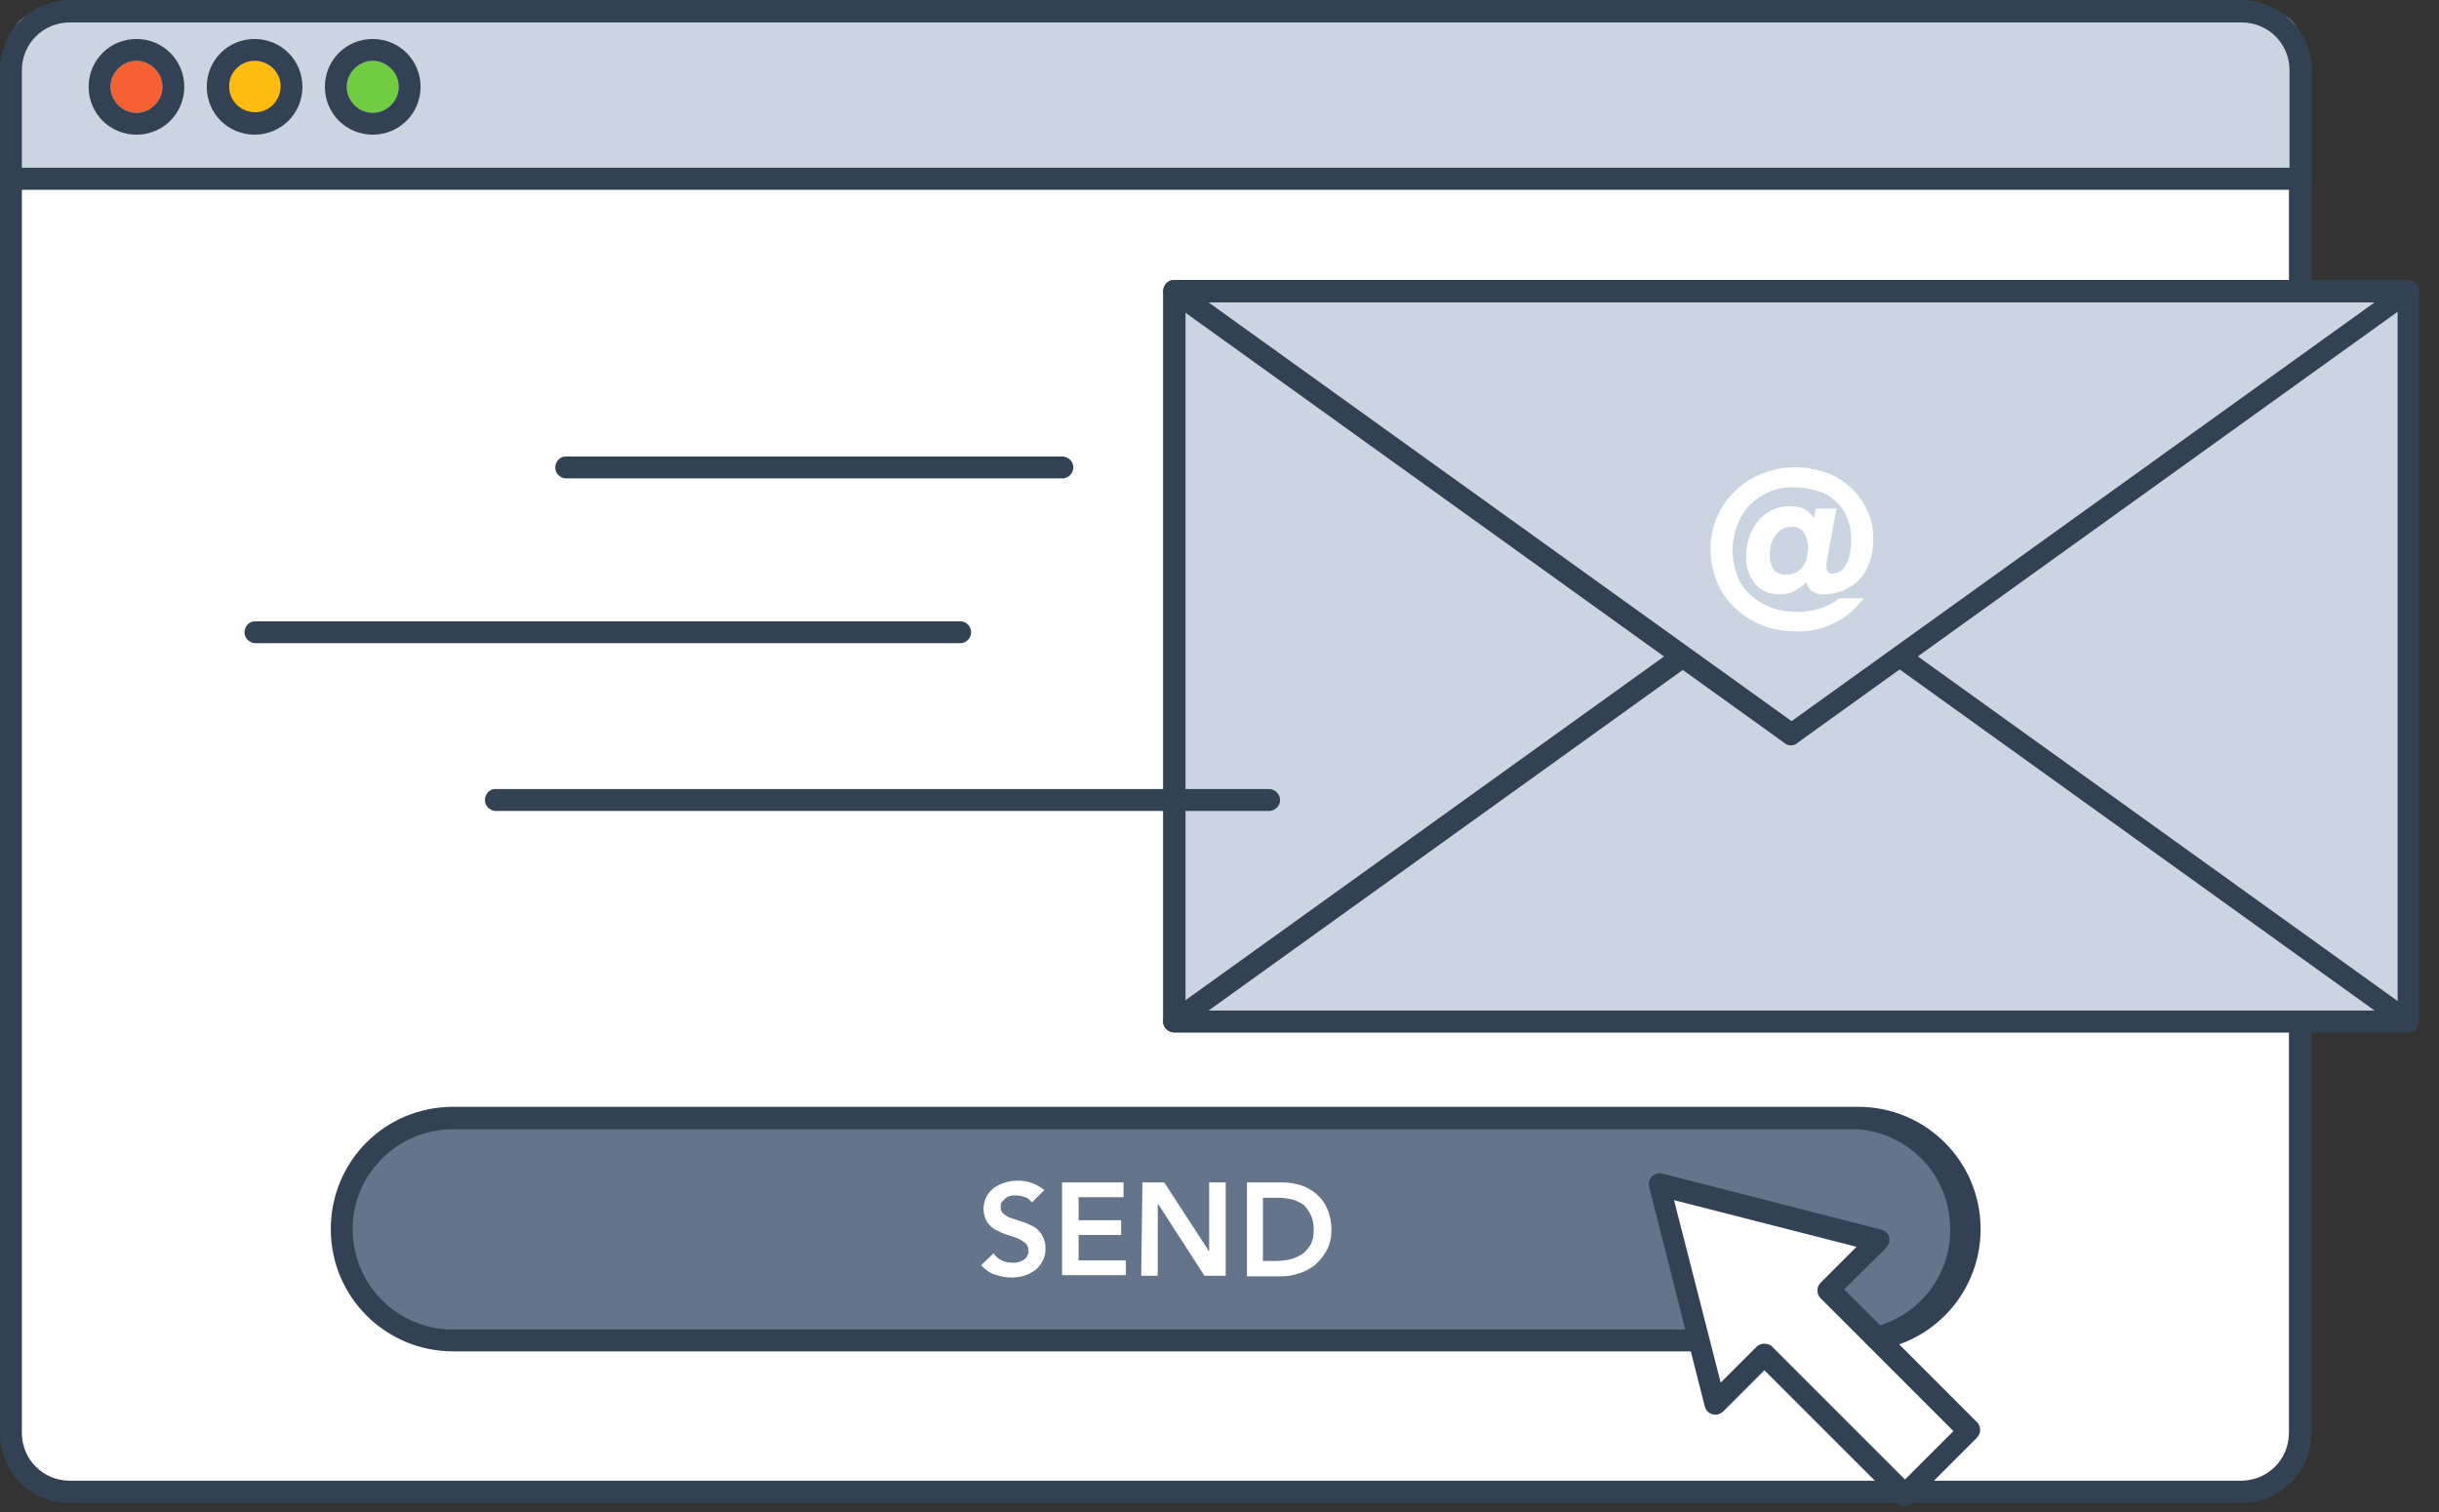 <svg width="250" height="155" viewBox="0 0 250 155" fill="none" xmlns="http://www.w3.org/2000/svg">
    <rect x="0" y="0" width="250" height="155" fill="#333333" stroke="none"/>
    <path d="M235.83 18.285V146.886C235.83 150.216 233.106 152.941 229.775 152.941H7.145C3.815 152.941 1.091 150.216 1.091 146.886V18.285H235.83Z" fill="white"/>
    <path d="M229.775 154.091H7.145C3.149 154.091 -0.06 150.882 0.001 146.886V18.285C0.001 17.68 0.485 17.135 1.091 17.135H235.77C236.375 17.135 236.92 17.619 236.92 18.285V146.886C236.92 150.882 233.711 154.091 229.775 154.091ZM2.241 19.436V146.886C2.241 149.611 4.421 151.791 7.145 151.791H229.715C232.439 151.791 234.619 149.611 234.619 146.886V19.436H2.241Z" fill="#334155"/>
    <path d="M4.36 1.15H232.561C234.377 1.15 235.83 2.604 235.83 4.42V18.346H1.091V4.42C1.091 2.604 2.604 1.15 4.36 1.15Z" fill="#CBD5E1"/>
    <path d="M235.83 19.436H1.091C0.485 19.436 0.001 18.951 0.001 18.285V7.144C0.001 3.209 3.21 0 7.206 0H229.775C233.711 0 236.92 3.209 236.981 7.144V18.285C236.92 18.951 236.436 19.436 235.83 19.436ZM2.241 17.195H234.68V7.205C234.68 4.48 232.5 2.301 229.775 2.301H7.145C4.421 2.301 2.241 4.48 2.241 7.205V17.195Z" fill="#334155"/>
    <path d="M13.987 11.564C15.459 11.564 16.651 10.372 16.651 8.9C16.651 7.429 15.459 6.236 13.987 6.236C12.516 6.236 11.323 7.429 11.323 8.9C11.323 10.372 12.516 11.564 13.987 11.564Z" fill="#F56132"/>
    <path d="M13.987 6.236C15.44 6.236 16.651 7.447 16.651 8.9C16.651 10.354 15.44 11.564 13.987 11.564C12.534 11.564 11.323 10.354 11.323 8.9C11.323 7.447 12.534 6.236 13.987 6.236ZM13.987 3.996C11.262 3.996 9.083 6.176 9.083 8.9C9.083 11.625 11.262 13.805 13.987 13.805C16.712 13.805 18.891 11.625 18.891 8.9C18.891 6.176 16.712 3.996 13.987 3.996Z" fill="#334155"/>
    <path d="M26.096 11.564C27.568 11.564 28.761 10.372 28.761 8.9C28.761 7.429 27.568 6.236 26.096 6.236C24.625 6.236 23.432 7.429 23.432 8.9C23.432 10.372 24.625 11.564 26.096 11.564Z" fill="#FFBC0E"/>
    <path d="M26.096 6.236C27.549 6.236 28.761 7.387 28.761 8.84C28.761 10.293 27.61 11.504 26.157 11.504C24.704 11.504 23.493 10.354 23.493 8.9C23.432 7.447 24.643 6.236 26.096 6.236ZM26.096 3.996C23.372 3.996 21.192 6.176 21.192 8.9C21.192 11.625 23.372 13.805 26.096 13.805C28.821 13.805 31.001 11.625 31.001 8.9C31.001 6.176 28.821 3.996 26.096 3.996Z" fill="#334155"/>
    <path d="M38.206 11.564C39.677 11.564 40.87 10.372 40.87 8.9C40.87 7.429 39.677 6.236 38.206 6.236C36.734 6.236 35.542 7.429 35.542 8.9C35.542 10.372 36.734 11.564 38.206 11.564Z" fill="#70CC40"/>
    <path d="M38.206 6.236C39.659 6.236 40.87 7.447 40.87 8.9C40.87 10.354 39.659 11.564 38.206 11.564C36.753 11.564 35.542 10.354 35.542 8.9C35.542 7.447 36.753 6.236 38.206 6.236ZM38.206 3.996C35.481 3.996 33.301 6.176 33.301 8.9C33.301 11.625 35.481 13.805 38.206 13.805C40.93 13.805 43.11 11.625 43.11 8.9C43.11 6.176 40.93 3.996 38.206 3.996Z" fill="#334155"/>
    <path d="M45.229 114.615H191.631C197.262 114.615 201.803 119.156 201.803 124.787V127.208C201.803 132.839 197.262 137.38 191.631 137.38H45.229C39.598 137.38 35.057 132.839 35.057 127.208V124.787C35.057 119.156 39.598 114.615 45.229 114.615Z" fill="#64748B"/>
    <path d="M190.481 138.531H46.44C39.538 138.531 33.907 132.96 33.907 125.998C33.907 119.035 39.477 113.464 46.44 113.464H190.481C197.383 113.464 203.014 119.035 203.014 125.998C203.014 132.96 197.383 138.531 190.481 138.531ZM46.44 115.765C40.749 115.765 36.147 120.367 36.147 125.998C36.147 131.689 40.749 136.29 46.38 136.29H190.42C196.112 135.867 200.35 130.902 199.865 125.21C199.502 120.125 195.445 116.128 190.42 115.765H46.44Z" fill="#334155"/>
    <path d="M105.776 123.273C105.594 123.031 105.352 122.789 105.049 122.728C104.747 122.607 104.444 122.546 104.081 122.546C103.899 122.546 103.717 122.546 103.536 122.607C103.354 122.667 103.172 122.728 103.051 122.849C102.93 122.97 102.809 123.091 102.688 123.212C102.567 123.394 102.567 123.576 102.567 123.757C102.567 124.06 102.688 124.302 102.93 124.484C103.172 124.666 103.475 124.847 103.778 124.908C104.141 125.029 104.444 125.15 104.868 125.271C105.231 125.392 105.594 125.574 105.957 125.755C106.321 125.937 106.563 126.24 106.805 126.603C107.047 127.027 107.168 127.511 107.168 127.935C107.168 128.419 107.108 128.843 106.866 129.267C106.684 129.63 106.442 129.933 106.079 130.236C105.715 130.478 105.352 130.66 104.989 130.781C104.565 130.902 104.081 130.962 103.657 130.962C103.051 130.962 102.506 130.841 101.961 130.66C101.417 130.478 100.932 130.115 100.569 129.691L101.84 128.48C102.022 128.783 102.325 129.025 102.688 129.207C103.172 129.449 103.778 129.509 104.383 129.388C104.565 129.328 104.747 129.267 104.928 129.146C105.11 129.025 105.231 128.904 105.291 128.722C105.413 128.541 105.473 128.359 105.413 128.177C105.413 127.874 105.291 127.572 105.049 127.39C104.807 127.208 104.504 127.027 104.202 126.906C103.838 126.785 103.536 126.664 103.112 126.542C102.749 126.421 102.385 126.24 102.022 126.058C101.659 125.876 101.417 125.574 101.174 125.271C100.932 124.847 100.811 124.363 100.811 123.939C100.811 123.515 100.932 123.031 101.114 122.667C101.295 122.304 101.598 122.001 101.901 121.759C102.264 121.517 102.627 121.335 103.051 121.214C103.475 121.093 103.899 121.033 104.323 121.033C104.807 121.033 105.291 121.093 105.776 121.275C106.26 121.457 106.684 121.699 107.047 122.001L105.776 123.273Z" fill="white"/>
    <path d="M108.864 121.214H115.161V122.728H110.559V125.089H114.918V126.603H110.559V129.207H115.403V130.72H108.864V121.214Z" fill="white"/>
    <path d="M117.098 121.214H119.338L123.94 128.298V121.214H125.635V130.781H123.456L118.733 123.455H118.672V130.781H116.977L117.098 121.214Z" fill="white"/>
    <path d="M127.815 121.214H131.569C132.174 121.214 132.78 121.335 133.385 121.517C133.93 121.699 134.475 122.001 134.959 122.425C135.444 122.849 135.807 123.333 136.049 123.939C136.352 124.605 136.473 125.332 136.473 126.058C136.473 126.785 136.352 127.511 135.989 128.177C135.686 128.722 135.262 129.267 134.778 129.691C134.293 130.054 133.749 130.357 133.143 130.539C132.598 130.72 131.993 130.841 131.387 130.841H127.815V121.214ZM130.782 129.267C131.266 129.267 131.811 129.207 132.295 129.085C132.719 128.964 133.143 128.783 133.506 128.541C133.87 128.298 134.112 127.935 134.354 127.572C134.596 127.087 134.657 126.603 134.657 126.058C134.657 125.574 134.596 125.029 134.354 124.544C134.172 124.181 133.93 123.818 133.627 123.515C133.264 123.273 132.901 123.091 132.477 122.97C131.993 122.849 131.508 122.789 131.024 122.789H129.45V129.267H130.782Z" fill="white"/>
    <path d="M246.85 29.849H120.368V104.685H246.85V29.849Z" fill="#CBD5E1"/>
    <path d="M246.85 105.835H120.368C119.762 105.835 119.217 105.351 119.217 104.685V29.849C119.217 29.244 119.702 28.699 120.307 28.699H246.789C247.394 28.699 247.939 29.183 247.939 29.789V104.624C247.939 105.351 247.455 105.835 246.85 105.835ZM121.518 103.595H245.76V31H121.518V103.595Z" fill="#334155"/>
    <path d="M183.578 59.275L120.368 104.746H246.85L183.578 59.275Z" fill="#CBD5E1"/>
    <path d="M246.85 105.836H120.368C119.762 105.836 119.217 105.351 119.217 104.746C119.217 104.383 119.399 104.019 119.702 103.838L182.912 58.428C183.276 58.125 183.82 58.125 184.244 58.428L247.455 103.838C247.939 104.201 248.06 104.867 247.697 105.412C247.576 105.654 247.213 105.836 246.85 105.836ZM123.879 103.596H243.398L183.639 60.668L123.879 103.596Z" fill="#334155"/>
    <path d="M183.578 75.32L120.368 29.849H246.85L183.578 75.32Z" fill="#CBD5E1"/>
    <path d="M183.578 76.41C183.336 76.41 183.094 76.349 182.912 76.168L119.702 30.758C119.217 30.394 119.096 29.668 119.459 29.183C119.641 28.881 120.004 28.699 120.368 28.699H246.85C247.455 28.699 248 29.183 248 29.789C248 30.152 247.818 30.515 247.516 30.697L184.305 76.107C184.063 76.349 183.821 76.41 183.578 76.41ZM123.879 31L183.639 73.927L243.398 31H123.879Z" fill="#334155"/>
    <path d="M187.393 56.732C187.332 56.974 187.332 57.217 187.272 57.459C187.211 57.701 187.211 57.943 187.211 58.185C187.211 58.367 187.272 58.488 187.332 58.609C187.453 58.73 187.635 58.851 187.817 58.791C188.059 58.791 188.301 58.73 188.543 58.609C188.785 58.488 189.028 58.246 189.149 58.004C189.33 57.701 189.512 57.338 189.572 56.974C189.694 56.49 189.754 55.945 189.754 55.461C189.754 54.613 189.633 53.826 189.33 53.099C189.088 52.433 188.664 51.828 188.119 51.343C187.574 50.859 186.969 50.496 186.242 50.314C185.455 50.072 184.668 49.951 183.881 49.951C182.973 49.951 182.125 50.072 181.338 50.435C180.612 50.738 179.946 51.222 179.34 51.767C178.795 52.373 178.371 53.039 178.069 53.826C177.766 54.674 177.584 55.521 177.584 56.369C177.584 57.277 177.766 58.185 178.069 59.033C178.371 59.82 178.856 60.486 179.461 61.031C180.067 61.576 180.793 62 181.58 62.302C182.428 62.605 183.336 62.726 184.244 62.726C185.031 62.726 185.879 62.605 186.606 62.363C187.272 62.121 187.938 61.818 188.543 61.334H191.026C190.238 62.423 189.209 63.271 187.998 63.877C186.787 64.482 185.455 64.785 184.063 64.724C182.912 64.724 181.762 64.543 180.672 64.119C179.643 63.695 178.674 63.15 177.887 62.363C177.1 61.636 176.434 60.728 176.01 59.699C175.102 57.519 175.102 55.097 176.01 52.978C176.434 51.949 177.1 51.041 177.887 50.314C178.674 49.527 179.643 48.922 180.612 48.558C181.701 48.135 182.852 47.892 184.002 47.892C185.031 47.892 186 48.074 186.969 48.377C187.938 48.679 188.785 49.164 189.512 49.83C190.299 50.496 190.904 51.283 191.328 52.191C191.813 53.16 192.055 54.25 191.994 55.4C191.994 56.127 191.934 56.793 191.692 57.459C191.51 58.004 191.268 58.488 190.965 58.972C190.662 59.336 190.36 59.699 189.996 59.941C189.633 60.183 189.27 60.365 188.906 60.547C188.543 60.668 188.18 60.789 187.817 60.849C187.514 60.91 187.272 60.91 186.969 60.91C186.485 60.97 186 60.789 185.637 60.547C185.395 60.304 185.213 60.002 185.213 59.699H185.153C184.789 60.002 184.426 60.304 184.002 60.547C183.457 60.849 182.852 60.97 182.246 60.91C181.338 60.91 180.49 60.547 179.885 59.82C179.582 59.457 179.34 59.033 179.219 58.609C179.037 58.125 178.977 57.58 178.977 57.035C178.977 56.369 179.098 55.763 179.28 55.097C179.461 54.492 179.764 53.947 180.188 53.463C180.551 52.978 181.035 52.615 181.58 52.312C182.186 52.01 182.852 51.888 183.457 51.888C184.002 51.888 184.487 51.949 184.971 52.191C185.395 52.433 185.697 52.736 185.94 53.16L186.121 52.131H188.24L187.393 56.732ZM185.334 56.127C185.334 55.582 185.213 55.097 184.91 54.613C184.608 54.189 184.123 53.947 183.639 54.008C182.973 54.008 182.367 54.31 182.004 54.855C181.58 55.461 181.399 56.127 181.399 56.853C181.399 57.095 181.399 57.338 181.459 57.58C181.52 57.822 181.58 58.004 181.701 58.246C181.822 58.428 182.004 58.609 182.186 58.73C182.428 58.851 182.67 58.912 182.973 58.912C183.397 58.912 183.76 58.851 184.123 58.67C184.426 58.488 184.668 58.306 184.85 58.004C185.031 57.761 185.153 57.459 185.213 57.095C185.274 56.793 185.334 56.429 185.334 56.127Z" fill="white"/>
    <path d="M108.985 49.043H57.944C57.339 48.982 56.854 48.437 56.915 47.832C56.975 47.287 57.399 46.803 57.944 46.803H108.985C109.59 46.863 110.075 47.408 110.014 48.013C109.954 48.558 109.53 48.982 108.985 49.043Z" fill="#334155"/>
    <path d="M98.329 65.935H26.096C25.491 65.875 25.007 65.33 25.067 64.724C25.128 64.179 25.552 63.695 26.096 63.695H98.329C98.934 63.635 99.479 64.119 99.54 64.724C99.6 65.33 99.116 65.875 98.51 65.935C98.45 65.935 98.389 65.935 98.329 65.935Z" fill="#334155"/>
    <path d="M129.994 83.131H50.739C50.133 83.07 49.649 82.525 49.71 81.92C49.77 81.375 50.194 80.89 50.739 80.89H129.994C130.6 80.83 131.145 81.314 131.205 81.92C131.266 82.525 130.782 83.07 130.176 83.131C130.116 83.131 130.055 83.131 129.994 83.131Z" fill="#334155"/>
    <path d="M192.479 127.208L170.076 121.517L175.768 143.919L180.854 138.894L195.264 153.304L201.863 146.705L187.453 132.294L192.479 127.208Z" fill="white"/>
    <path d="M195.264 154.394C194.961 154.394 194.658 154.273 194.477 154.091L180.854 140.468L176.615 144.706C176.192 145.13 175.465 145.13 175.041 144.706C174.92 144.585 174.799 144.404 174.738 144.162L169.047 121.699C168.865 121.093 169.229 120.488 169.834 120.306C170.016 120.246 170.197 120.246 170.379 120.306L192.842 126.058C193.447 126.179 193.811 126.845 193.629 127.39C193.568 127.572 193.447 127.753 193.326 127.935L189.027 132.173L202.65 145.796C203.074 146.22 203.074 146.947 202.65 147.371L196.051 153.97C195.869 154.273 195.566 154.394 195.264 154.394ZM180.854 137.744C181.156 137.744 181.459 137.865 181.641 138.046L195.264 151.669L200.229 146.705L186.606 133.082C186.182 132.658 186.182 131.931 186.606 131.507L190.299 127.814L171.59 123.031L176.373 141.74L180.067 138.046C180.248 137.865 180.551 137.744 180.854 137.744Z" fill="#334155"/>
</svg>

